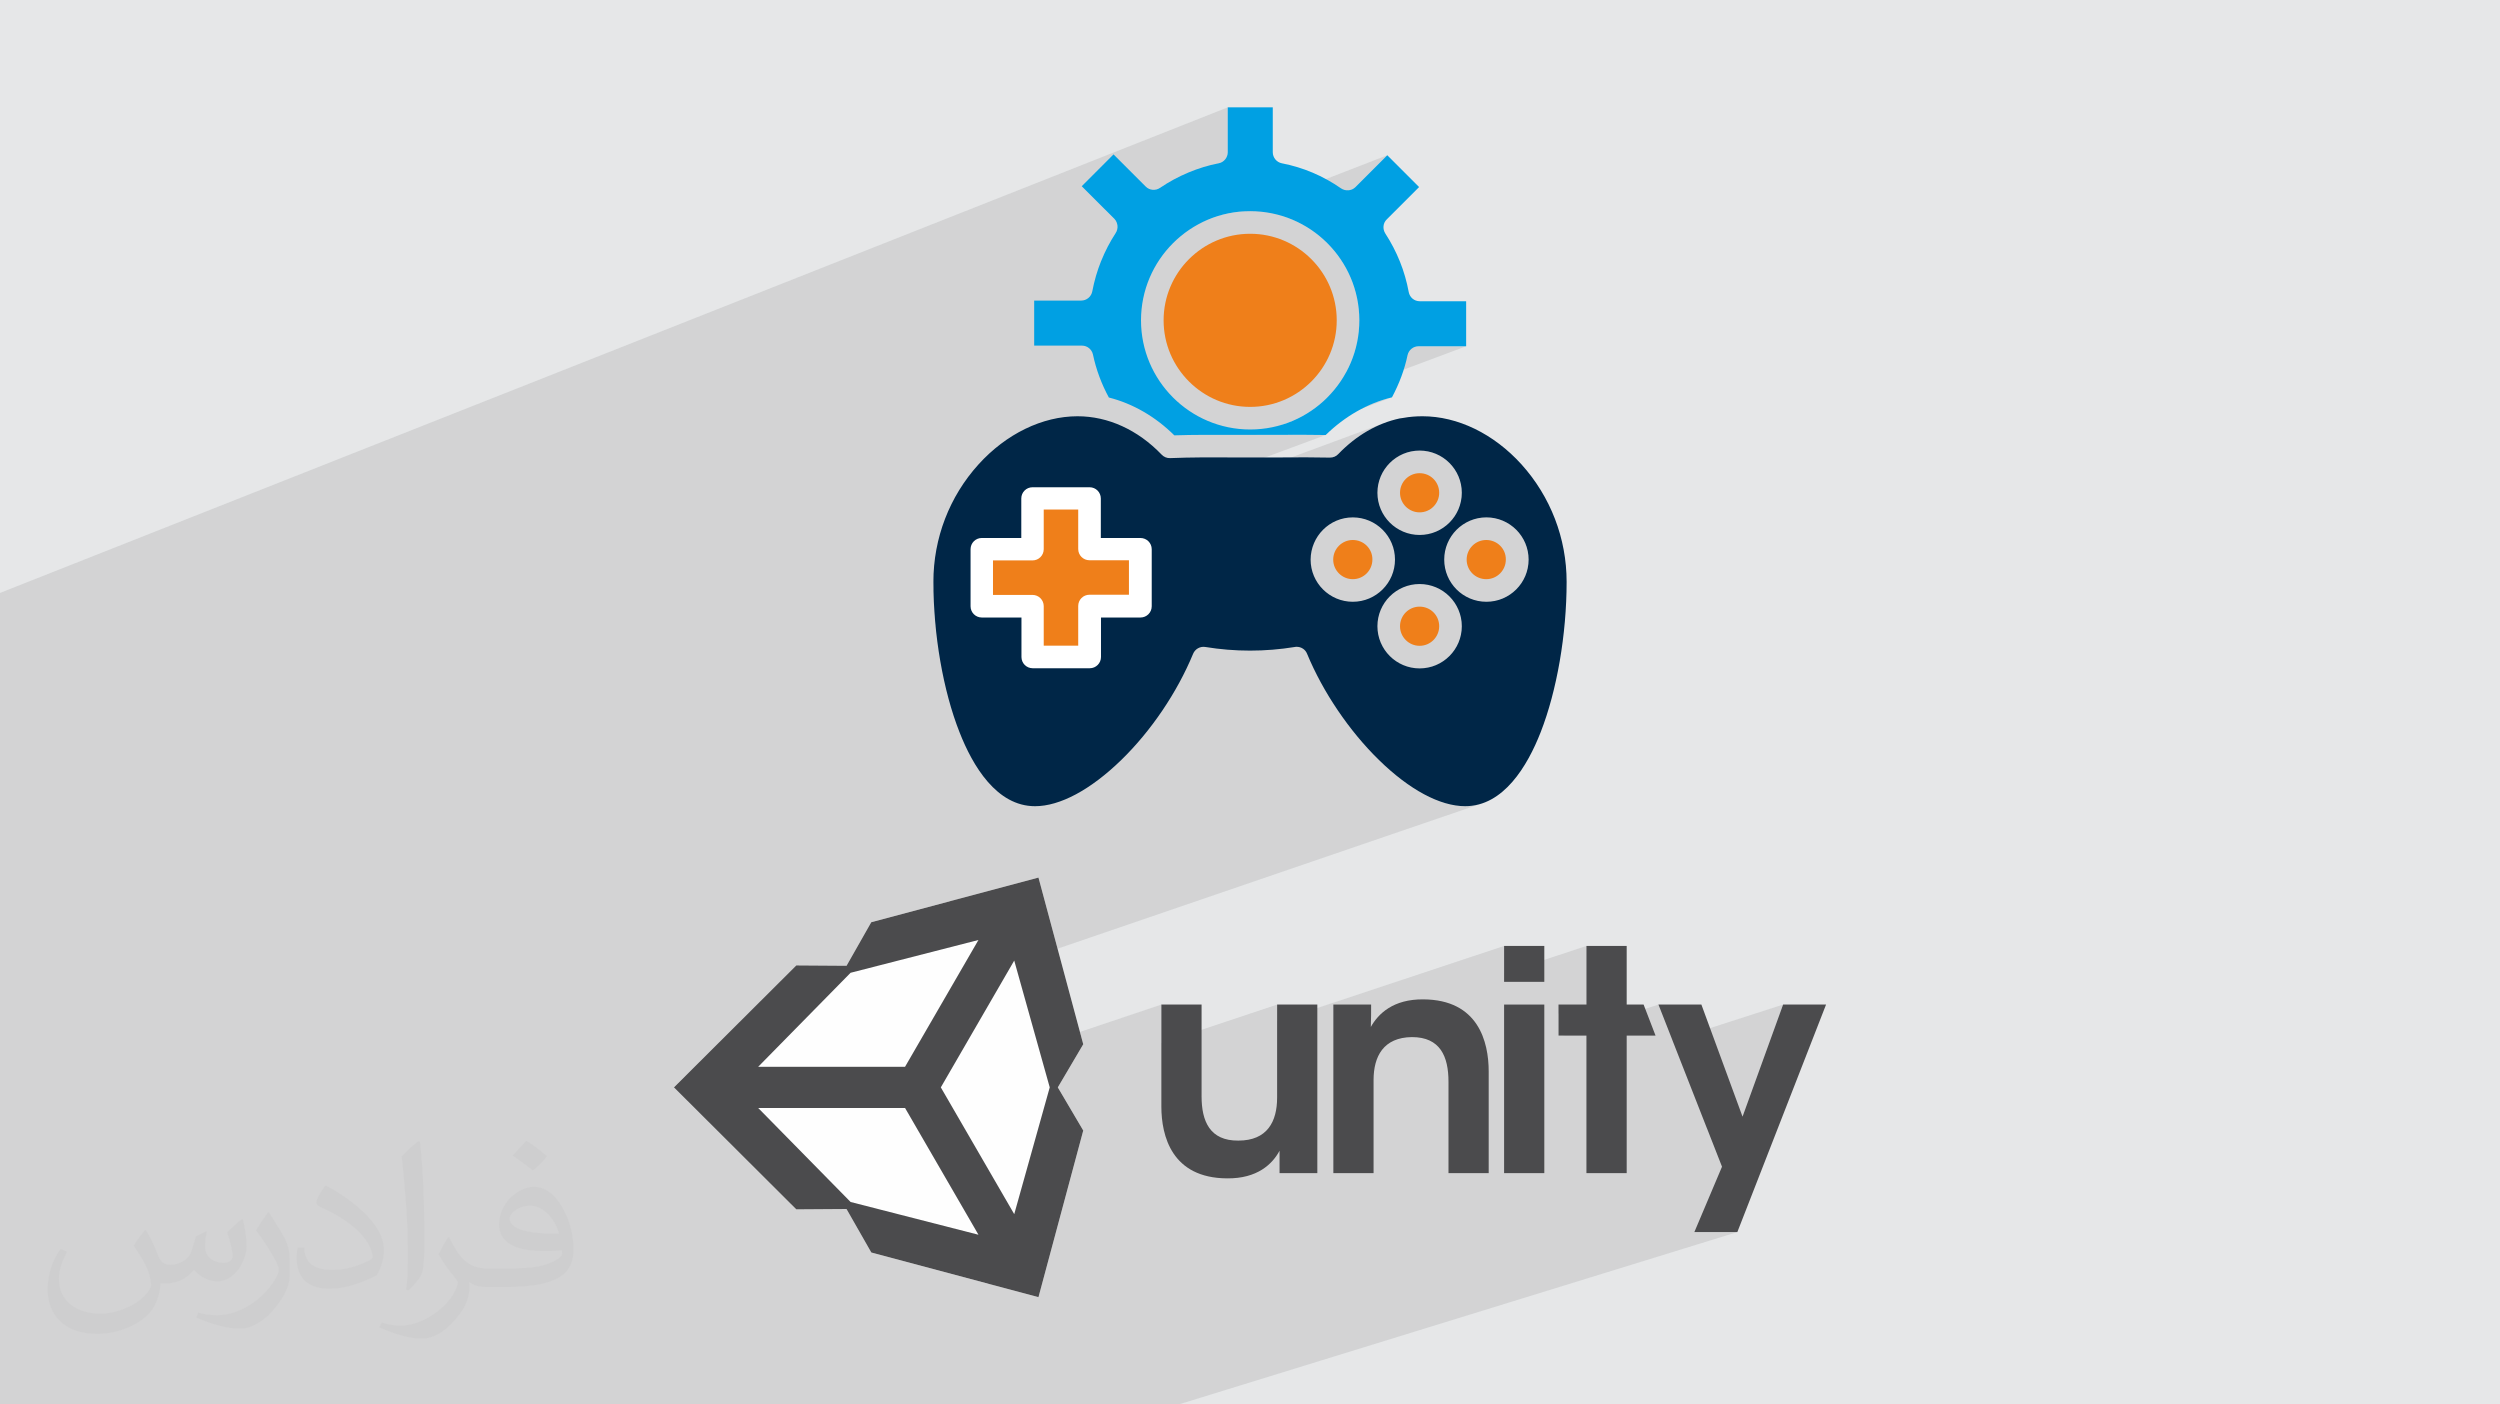 <?xml version="1.0" encoding="UTF-8"?>
<!DOCTYPE svg PUBLIC "-//W3C//DTD SVG 1.1//EN" "http://www.w3.org/Graphics/SVG/1.1/DTD/svg11.dtd">
<!-- Creator: CorelDRAW -->
<svg xmlns="http://www.w3.org/2000/svg" xml:space="preserve" width="94.192mm" height="52.917mm" version="1.1" style="shape-rendering:geometricPrecision; text-rendering:geometricPrecision; image-rendering:optimizeQuality; fill-rule:evenodd; clip-rule:evenodd"
viewBox="0 0 9404.92 5283.66"
 xmlns:xlink="http://www.w3.org/1999/xlink"
 xmlns:xodm="http://www.corel.com/coreldraw/odm/2003">
 <defs>
  <style type="text/css">
   <![CDATA[
    .fil6 {fill:#EF7F1A}
    .fil7 {fill:#00A0E3}
    .fil8 {fill:#002647}
    .fil3 {fill:#4B4B4D}
    .fil4 {fill:#FEFEFE}
    .fil5 {fill:white}
    .fil2 {fill:#373435;fill-opacity:0.031}
    .fil1 {fill:#2B2A29;fill-opacity:0.102}
    .fil0 {fill:#E6E7E8}
   ]]>
  </style>
 </defs>
 <g id="Layer_x0020_1">
  <polygon class="fil0" points="-0,0 9404.92,0 9404.92,5283.66 -0,5283.66 "/>
  <polygon class="fil1" points="3128.24,5283.66 3058.74,5283.66 2914.81,5283.66 2859.71,5283.66 2715.79,5283.66 2640.19,5283.66 2447.59,5283.66 2303.7,5283.66 2303.67,5283.66 2246.32,5283.66 2111.12,5283.66 2042.46,5283.66 2027.97,5283.66 1981.27,5283.66 1933.35,5283.66 1863.19,5283.66 1832.99,5283.66 1706.44,5283.66 1692.96,5283.66 1635.64,5283.66 1611.46,5283.66 1595.83,5283.66 1522.11,5283.66 1362.6,5283.66 1276.11,5283.66 1266.08,5283.66 1101.99,5283.66 1077.98,5283.66 1074.51,5283.66 978.29,5283.66 963.75,5283.66 950.98,5283.66 852.09,5283.66 839.92,5283.66 773.83,5283.66 749.45,5283.66 699.15,5283.66 487.73,5283.66 468.17,5283.66 293.32,5283.66 -0,5283.66 -0,5247.75 -0,4957.42 -0,4931.1 -0,4921.12 -0,4735.79 -0,4672.74 -0,4662.54 -0,4612.16 -0,4420.41 -0,4407.5 -0,4406.24 -0,4325.91 -0,4321.97 -0,4306.23 -0,4261.63 -0,4231.53 -0,4212.77 -0,4184.59 -0,4180.15 -0,4176.16 -0,4175.94 -0,4174.25 -0,4161.09 -0,4111.65 -0,4102.81 -0,4099.32 -0,4085.93 -0,4063.72 -0,4058.56 -0,4052.75 -0,4039.3 -0,4017.26 -0,4013.15 -0,3998.21 -0,3966.97 -0,3958.06 -0,3953.6 -0,3921.89 -0,3874.98 -0,3871.88 -0,3867.7 -0,3853.23 -0,3801.88 -0,3792.77 -0,3776.66 -0,3730.09 -0,3657.38 -0,3648.15 -0,3571.28 -0,3567.08 -0,3518.98 -0,3490.63 -0,3485.8 -0,3441.17 -0,3437.93 -0,3427.19 -0,3395.64 -0,3371.18 -0,3361.43 -0,3312.71 -0,3301 -0,3298.37 -0,3292.72 -0,3292.53 -0,3137.12 -0,3136.44 -0,3075.89 -0,3072.74 -0,2905.16 -0,2880.4 -0,2859.54 -0,2795.66 -0,2704.57 -0,2684.58 -0,2679.25 -0,2675.82 -0,2674.95 -0,2638.28 -0,2618.59 -0,2609.26 -0,2591.3 -0,2513.02 -0,2462.31 -0,2417.66 -0,2416.69 -0,2411.89 -0,2401.99 -0,2385.33 -0,2304.14 -0,2237.14 -0,2230.59 4618.69,403.86 4618.69,572.66 4618.03,580.08 4616.12,587.13 4613.08,593.68 4609,599.59 4604.02,604.73 4598.23,608.98 4591.75,612.19 4384.46,693.44 4376.33,698.48 4363.59,706.83 4357,710.46 4157.54,788.62 4192.27,823.35 4196.73,828.94 4200.14,835.16 4202.5,841.86 4203.77,848.85 4203.91,855.97 4202.9,863.03 4200.71,869.85 4197.31,876.26 4189.32,888.86 4181.66,901.62 4174.33,914.54 4167.32,927.62 4160.64,940.85 4154.3,954.23 4148.28,967.76 4142.59,981.44 4142.21,982.41 4562.16,819.3 4581.22,812.85 4600.68,807.31 4620.52,802.72 4640.7,799.11 4661.21,796.49 4673.84,795.54 5218.95,584.01 5099.28,703.67 5093.49,708.52 5087.1,712.17 4825.9,813.17 4844.02,819.3 4862.65,826.66 4880.83,834.89 4898.53,843.95 4915.73,853.85 4932.39,864.53 4948.51,875.98 4964.02,888.18 4978.94,901.09 4993.22,914.69 5006.83,928.94 5019.76,943.85 5031.97,959.36 5043.44,975.46 5054.15,992.13 5064.05,1009.32 5073.14,1027.03 5081.39,1045.22 5088.77,1063.87 5095.24,1082.95 5100.79,1102.43 5105.39,1122.3 5109.01,1142.52 5111.63,1163.07 5113.22,1183.92 5113.76,1205.05 5113.22,1226.12 5111.64,1246.92 5109.03,1267.43 5105.41,1287.61 5100.83,1307.45 5095.3,1326.91 5088.84,1345.97 5081.48,1364.61 5073.25,1382.8 5064.18,1400.5 5063.2,1402.2 5322.35,1305.14 5329.34,1303.31 5336.73,1302.68 5515.62,1302.68 4989.34,1499.12 4979.19,1508.8 4964.29,1521.73 4948.78,1533.94 4932.67,1545.41 4916.02,1556.11 4898.81,1566.02 4881.11,1575.11 4862.92,1583.35 4844.28,1590.73 4723.12,1635.87 4723.77,1635.87 4734.11,1635.87 4744.44,1635.87 4754.74,1635.87 4765.03,1635.87 4775.27,1635.87 4785.49,1635.87 4795.65,1635.87 4805.77,1635.87 4815.84,1635.87 4827.03,1635.86 4838.16,1635.85 4847.55,1635.82 5186.15,1509.95 5202.82,1504.28 5219.64,1499.23 5236.58,1494.79 4857.2,1635.8 4860.23,1635.79 4871.18,1635.76 4882.06,1635.74 4892.87,1635.72 4903.63,1635.71 4914.31,1635.72 4924.92,1635.75 4935.48,1635.8 4945.95,1635.87 4956.37,1635.97 4966.7,1636.11 4976.97,1636.29 4987.16,1636.5 3511.44,2183.71 3511.38,2188.9 3511.49,2207.48 3511.69,2219.1 5203.4,1592.9 5188.25,1599.15 5173.27,1606.03 5158.46,1613.52 5143.84,1621.62 5129.4,1630.35 5115.18,1639.68 5101.16,1649.61 5087.35,1660.16 5073.76,1671.3 5060.4,1683.04 5047.28,1695.38 5034.4,1708.31 5031.18,1711.41 5027.71,1714.09 5023.99,1716.37 5020.07,1718.23 3513.61,2274.31 3514.02,2282.35 3515.16,2301.16 3516.51,2319.95 3518.05,2338.75 3519.5,2354.32 5278.78,1707.57 5293.36,1702.23 5308.56,1698.31 5324.31,1695.9 5340.51,1695.08 5356.72,1695.9 5372.47,1698.31 5387.67,1702.23 5402.25,1707.57 5416.12,1714.26 5429.21,1722.22 5441.43,1731.36 5452.7,1741.61 5462.96,1752.89 5472.1,1765.11 5480.05,1778.2 5486.74,1792.07 5492.09,1806.64 5496.01,1821.85 5498.42,1837.6 5499.23,1853.8 5498.42,1870.02 5496.01,1885.77 5492.09,1900.96 5486.74,1915.54 5480.05,1929.42 5472.1,1942.5 5462.96,1954.73 5452.7,1966 5441.43,1976.25 5429.21,1985.39 5416.12,1993.35 5402.25,2000.04 5387.67,2005.38 5240.91,2058.45 5242.06,2062.95 5544.67,1953.55 5559.87,1949.63 5575.62,1947.22 5591.82,1946.4 5608.04,1947.22 5623.79,1949.63 5638.98,1953.55 5653.56,1958.89 5667.44,1965.58 5680.52,1973.54 5692.75,1982.68 5704.02,1992.93 5714.27,2004.21 5723.42,2016.43 5731.37,2029.52 5738.06,2043.39 5743.4,2057.96 5747.33,2073.17 5749.74,2088.92 5750.55,2105.12 5749.74,2121.34 5747.33,2137.08 5743.4,2152.28 5738.06,2166.86 5731.37,2180.74 5723.42,2193.82 5714.27,2206.05 5704.02,2217.32 5692.75,2227.57 5680.52,2236.71 5667.44,2244.67 5653.56,2251.36 5638.98,2256.7 5492.16,2308.9 5496.01,2323.85 5498.42,2339.6 5499.23,2355.81 5498.42,2372.02 5496.01,2387.77 5492.09,2402.97 5486.74,2417.55 5480.05,2431.42 5472.1,2444.51 5462.96,2456.73 5452.7,2468 5441.43,2478.26 5429.21,2487.39 5416.12,2495.35 5402.25,2502.04 5387.67,2507.38 5011.58,2640.02 5015.79,2646.66 5024.18,2659.57 5032.75,2672.39 5041.46,2685.11 5050.31,2697.73 5059.32,2710.22 5068.47,2722.59 5077.74,2734.83 5087.16,2746.94 5096.69,2758.9 5106.35,2770.73 5116.12,2782.39 5126.01,2793.88 5136.01,2805.21 5146.11,2816.37 5156.3,2827.33 5166.6,2838.11 5176.98,2848.7 5187.46,2859.07 5198.2,2869.44 5208.95,2879.5 5219.7,2889.27 5230.43,2898.73 5241.16,2907.9 5251.87,2916.75 5262.55,2925.3 5273.22,2933.54 5283.85,2941.47 5294.45,2949.08 5305.03,2956.37 5315.56,2963.35 5326.05,2970 5336.48,2976.34 5346.88,2982.35 5357.21,2988.04 5367.48,2993.4 5377.69,2998.42 5387.83,3003.11 5397.91,3007.48 5407.9,3011.5 5417.83,3015.19 5427.66,3018.52 5437.42,3021.53 5447.07,3024.17 5456.64,3026.48 5466.1,3028.45 5475.47,3030.04 5484.74,3031.3 5493.88,3032.2 5502.92,3032.74 5511.84,3032.92 5538.25,3031.19 5563.42,3026.18 5587.35,3018.13 2577.56,4048.61 2535.33,4090.7 2764.02,4318.63 4369.02,3779.12 4369.02,3924.36 4804.48,3779.13 4804.48,3842.37 5658.37,3558.55 5658.37,3660.94 5968.11,3558.55 5968.11,3779.13 5863.08,3813.44 5863.08,3895.83 5879.99,3895.83 6238.93,3779.13 6291.57,3913.41 6707.96,3779.13 6555.35,4200.73 6420.86,4243.23 6478.03,4389.08 6374.01,4635.02 6374.02,4635.02 6535.82,4635.02 4433.45,5283.66 4277.58,5283.66 4277.57,5283.66 3621.12,5283.66 3353.59,5283.66 3209.5,5283.66 "/>
  <path class="fil2" d="M548.54 4627.69c17.95,27.21 29.6,53.36 40.96,82.43 8.45,16.91 12.93,48.09 52.57,48.09 11.61,0 28.28,-3.42 43.06,-11.61 16.63,-8.73 29.32,-21.94 35.94,-42l15.85 -53.36 38.57 -19.02 2.64 2.64c-5.27,20.09 -6.59,39.36 -6.59,54.43 0,44.63 38.57,61.56 69.22,61.56 17.95,0 34.09,-8.73 34.09,-25.11 0,-21.13 -8.98,-57.06 -20.62,-89.29 17.95,-17.95 35.94,-35.94 56.53,-50.47l3.17 1.6c8.98,38.04 14,75.56 14,100.66 0,24.57 -10.83,51.79 -19.81,69.49 -18.49,34.87 -51.25,62.62 -90.87,62.62 -30.1,0 -63.65,-15.07 -86.66,-43.06l-1.32 0c-21.66,26.96 -55.22,51.25 -108.86,51.25l-16.63 0c-2.64,35.41 -10.29,60.49 -21.94,82.95 -31.95,62.34 -126.81,106.47 -216.1,106.47 -124.17,0 -186.51,-71.59 -186.51,-166.96 0,-58.91 19.27,-113.6 48.88,-152.42l24.29 10.04c-18.49,35.41 -30.91,68.68 -30.91,101.45 0,89.29 72.66,131.83 156.4,131.83 77.68,0 173.83,-49.41 191.28,-106.72 -6.59,-62.62 -30.1,-91.93 -66.04,-148.99 10.83,-19.02 24.83,-38.04 42.28,-58.38l3.17 0 0 0 0 0 -0.02 -0.09zm1432.13 -336.04c26.15,16.39 51.79,35.66 76.87,57.85 -14,19.81 -31.45,37.79 -53.11,53.64 -25.11,-20.34 -50.19,-37.79 -75.84,-56.27 17.42,-19.55 34.62,-38.29 52.04,-55.22l0 0 0 0 0 0 0 0 0 0 0.03 0zm13.47 244.11c-42.28,0 -76.87,27.75 -76.87,48.34 0,44.13 84.53,57.85 185.72,57.31 -12.68,-51.79 -57.06,-105.68 -108.86,-105.68l0.01 0.03zm-94.86 236.19c54.96,0 103.04,-1.6 139.74,-10.83 40.96,-10.29 75.56,-30.91 75.56,-45.17 0,-3.7 0,-8.19 -1.32,-11.89 -22.98,2.11 -49.41,2.11 -72.38,2.11 -74.49,0 -131.55,-16.91 -154.02,-58.66 -5.55,-11.61 -9.51,-24.57 -9.51,-39.36 0,-40.43 17.42,-79.79 48.09,-107 25.61,-22.45 53.89,-36.44 82.67,-36.44 52.04,0 93.51,41.75 122.57,107.54 15.85,35.94 26.68,77.4 26.68,129.72 0,34.87 -9.51,64.19 -31.17,85.85 -40.43,39.11 -114.92,53.89 -229.04,53.89l-51.79 0 0 0 -13.47 0c-28.28,0 -48.62,-5.02 -64.72,-17.42l-2.64 0c0.79,6.59 1.32,12.93 1.32,19.02 0,25.61 -8.45,58.38 -25.61,84.53 -50.72,75.3 -105.68,108.04 -153.24,108.04 -48.09,0 -107,-18.49 -160.11,-42.54l9.51 -18.49c17.17,7.13 40.96,11.89 73.7,11.89 85.85,0 198.66,-82.43 212.66,-163 -3.17,-6.59 -8.98,-15.32 -17.17,-24.57 -25.11,-29.85 -40.96,-54.68 -55.75,-80.83 12.68,-25.11 24.29,-45.17 35.13,-63.4l4.49 -0.53c36.72,74.77 69.99,117.55 144.23,117.55l11.61 0 0 0 53.89 0 0 0 0 0 0 0 0 0 0 0 0.09 0.01zm-371.98 79c6.34,-34.34 6.87,-72.91 6.87,-108.86l0 -53.36c0,-99.6 -12.68,-244.36 -22.98,-338.68 17.95,-19.27 43.06,-42 62.87,-57.31l5.81 1.6c13.47,118.62 16.63,256 16.63,383.06 0,33.3 -1.32,65.79 -4.49,89.55 -1.85,30.1 -19.27,52.83 -56.53,87.7l-8.19 -3.7zm-382.8 -157.19c1.85,46.77 24.83,83.49 105.15,83.49 49.93,0 92.19,-12.93 138.96,-35.13 8.45,-3.7 12.93,-8.73 12.93,-12.93 0,-29.32 -22.45,-68.15 -60.23,-103.55 -36.72,-33.3 -85.34,-62.62 -130.76,-82.18 -15.6,-6.59 -20.62,-13.47 -20.62,-20.09 0,-13.47 17.95,-41.75 32.77,-62.09l5.02 -0.53c52.04,27.21 110.17,67.64 153.24,112.53 39.11,41.47 63.4,83.49 63.4,129.19 0,33.81 -10.29,65.51 -26.96,95.11 -57.06,28.79 -117.83,50.72 -178.06,50.72 -73.17,0 -123.1,-34.34 -123.1,-114.92 0,-8.73 0,-22.19 3.17,-39.64l25.11 0 0 0 0 0 0 0 0 0 0 0 -0.02 0zm-132.37 -132.9l45.45 73.45c16.63,27.21 32.23,56.81 32.23,103.55l0 59.7c0,48.34 -30.91,100.13 -80.83,151.38 -39.11,34.62 -73.7,49.41 -105.68,49.41 -47.55,0 -101.98,-14.79 -164.85,-41.75l7.13 -18.49c19.81,5.27 42.79,9.77 71.06,9.77 90.36,-0.53 182.8,-66.57 225.08,-147.15 5.02,-9.26 6.87,-17.95 6.87,-24.04 0,-9.26 -5.02,-19.55 -8.98,-28.79 -22.98,-43.31 -48.62,-82.95 -76.87,-119.68 14.79,-23.25 29.6,-45.7 45.7,-67.9l3.7 0.53 0 0 0 0 0 0 0 0 0 0 -0.02 0.01z"/>
  <g id="_2068052316992">
   <g>
    <path class="fil3" d="M4955.76 3779.13l-151.28 0 0 349.97c0,90.16 -36.89,161.8 -145.6,161.8 -107.36,1.17 -138.58,-72.8 -138.58,-166.31l0 -345.47 -151.28 0 0 383.54c0,110.86 39.24,269.16 247.12,270.33 114.38,1.17 170.99,-54.27 197.53,-104.03l0 84.32 142.09 0 0 -634.15z"/>
    <path class="fil3" d="M5016.04 4413.28l151.27 0 0 -349.97c0,-89 36.9,-160.63 144.43,-161.8 106.2,0 137.42,72.8 137.42,167.48l0 344.3 151.27 0 0 -382.36c0,-112.04 -39.24,-270.33 -245.95,-271.33 -113.2,-1.17 -169.81,54.26 -197.52,103.85 1.17,-30.05 1.17,-56.6 1.17,-84.32l-142.09 0 0 634.16 0 0 0 -0.01z"/>
    <path class="fil3" d="M5658.37 4413.28l151.28 0 0 -634.15 -151.28 0 0 634.15zm0 -719.64l0 0 151.28 0 0 -135.09 -151.28 0 0 135.09z"/>
    <polygon class="fil3" points="5968.11,4413.28 6119.56,4413.28 6119.56,3895.83 6228.08,3895.83 6183.17,3779.13 6119.56,3779.13 6119.56,3558.55 5968.11,3558.55 5968.11,3779.13 5863.08,3779.13 5863.08,3895.83 5968.11,3895.83 "/>
    <polygon class="fil3" points="6374.02,4635.02 6535.82,4635.02 6869.59,3779.13 6707.96,3779.13 6555.35,4200.73 6400.56,3779.13 6238.93,3779.13 6478.03,4389.08 6374.01,4635.02 6374.01,4635.02 "/>
    <polygon class="fil4" points="4075.15,3928.39 3906.68,3301.41 3277.69,3469.39 3184.69,3633.19 2995.67,3631.86 2535.33,4090.7 2995.67,4549.54 2995.67,4549.54 3184.52,4548.2 3277.86,4711.84 3906.68,4879.81 4075.15,4253 3979.48,4090.71 4075.15,3928.41 4075.15,3928.41 "/>
    <path class="fil3" d="M3539.33 4090.69l276.17 -477.04 133.57 477.04 -133.57 476.88 -276.17 -476.88zm-134.58 77.48l0 0 -552.5 0 347.63 353.64 481.04 123.23 -276.17 -476.88zm276.17 -631.99l0 0 -481.04 123.39 -347.63 353.64 552.5 0 276.17 -477.04zm394.22 392.22l0 0 -168.47 -626.98 -628.99 167.98 -93 163.8 -189.01 -1.33 -460.34 458.84 460.34 458.85 0 0 188.84 -1.34 93.34 163.63 628.82 167.98 168.47 -626.81 -95.68 -162.29 95.68 -162.29 0 0 0 -0.02z"/>
   </g>
   <g>
    <path class="fil5" d="M4441.96 2086.47l-82.66 308.61c0,0 -168.99,154.3 -187.37,192.88 -18.37,38.58 -104.71,77.15 -174.52,75.32 -69.8,-1.84 -220.44,-47.76 -236.97,-62.46 -16.53,-14.7 -97.37,-88.17 -117.57,-115.72 -20.2,-27.56 -34.9,-146.96 -38.57,-163.49 -3.67,-16.53 29.39,-279.23 29.39,-279.23l113.9 -207.58 80.83 -73.48 156.14 -49.6c0,0 176.34,38.59 203.9,58.79 27.56,20.2 180.03,64.3 189.21,82.66 9.19,18.36 64.29,233.3 64.29,233.3z"/>
    <path class="fil6" d="M4703.09 879.41c-179.51,0 -325.64,146.13 -325.64,325.64 0,179.52 146.13,325.64 325.64,325.64 179.51,0 325.64,-146.12 325.64,-325.64 0,-179.51 -146.13,-325.64 -325.64,-325.64z"/>
    <path class="fil7" d="M4197.31 876.26c-43.45,66.76 -73.06,140.46 -88.18,219.82 -3.78,20.16 -21.42,34.65 -41.57,34.65l-177 0 0 169.43 179.52 0c20.15,0 37.16,13.85 41.57,33.38 11.97,56.68 32.12,110.85 59.84,161.87 89.44,22.68 174.48,71.17 246.28,142.35 73.7,-2.53 151.17,-1.9 233.68,-1.9 54.8,0 110.86,0 164.4,0 59.84,0 117.15,-0.63 171.32,0.63 73.06,-71.17 158.72,-119.67 249.42,-141.72 27.09,-51.02 47.25,-103.93 58.58,-158.73 4.4,-19.52 21.42,-33.38 41.57,-33.38l178.89 0 0 -169.43 -174.48 0c-20.79,0 -37.79,-14.49 -41.58,-34.65 -14.48,-78.73 -44.08,-152.42 -88.18,-220.45 -10.7,-17 -8.82,-39.05 5.67,-52.91l121.56 -121.57 -119.67 -119.67 -119.67 119.67c-14.49,14.49 -37.16,16.38 -54.18,5.04 -68.02,-47.24 -142.34,-78.73 -222.96,-94.48 -19.53,-3.78 -34.02,-21.42 -34.02,-41.58l0 -168.8 -169.43 0 0 168.8c0,20.16 -14.49,37.79 -34.01,41.58 -77.47,15.11 -153.69,47.24 -221.09,92.59 -17,11.33 -39.05,9.45 -53.54,-5.04l-120.94 -120.94 -119.67 119.68 122.82 122.82c13.22,13.85 15.75,36.52 5.03,52.91zm505.78 -81.89c226.12,0 410.67,183.92 410.67,410.67 0,226.13 -183.91,410.68 -410.67,410.68 -226.12,0 -410.67,-183.92 -410.67,-410.68 0,-226.75 184.55,-410.67 410.67,-410.67l0 0z"/>
    <path class="fil6" d="M3926.47 2066.07c0,23.3 -18.89,42.21 -42.2,42.21l-148.65 0 0 129.74 148.65 0c23.3,0 42.2,18.9 42.2,42.21l0 148.64 129.75 0 0 -148.02c0,-0.63 0,-0.63 0,-1.26 0,-23.3 18.89,-42.21 42.21,-42.21l148.64 0 0 -129.75 -148.64 0 0 0c-23.31,0 -42.21,-18.89 -42.21,-42.2l0 -148.64 -129.75 0 0 149.27z"/>
    <path class="fil6" d="M5089.2 2031.43c-40.94,0 -73.69,33.38 -73.69,73.69 0,40.94 33.38,73.7 73.69,73.7 40.95,0 73.7,-33.39 73.7,-73.7 0.63,-40.94 -32.75,-73.69 -73.7,-73.69z"/>
    <path class="fil6" d="M5340.51 2282.12c-40.95,0 -73.7,33.39 -73.7,73.7 0,40.94 33.39,73.69 73.7,73.69 40.94,0 73.69,-33.38 73.69,-73.69 0,-40.95 -32.75,-73.7 -73.69,-73.7z"/>
    <path class="fil6" d="M5591.2 2031.43c-40.94,0 -73.69,33.38 -73.69,73.69 0,40.94 32.75,73.7 73.69,73.7 40.95,0 73.7,-33.39 73.7,-73.7 0.63,-40.94 -32.75,-73.69 -73.7,-73.69z"/>
    <path class="fil6" d="M5266.82 1853.8c0,40.95 33.39,73.7 73.7,73.7 40.94,0 73.69,-33.38 73.69,-73.7 0,-40.94 -32.75,-73.69 -73.69,-73.69 -40.31,0 -73.7,32.75 -73.7,73.69z"/>
    <path class="fil8" d="M5089.2 1946.4c87.55,0 158.73,71.17 158.73,158.72 0,87.56 -71.18,158.73 -158.73,158.73 -87.55,0 -158.72,-71.17 -158.72,-158.73 0.63,-87.55 71.17,-158.72 158.72,-158.72zm343.91 158.72c0,-87.55 71.17,-158.72 158.72,-158.72 87.56,0 158.73,71.17 158.73,158.72 0,87.56 -71.17,158.73 -158.73,158.73 -88.18,0 -158.72,-71.17 -158.72,-158.73l0 0zm-251.32 250.69c0,-87.56 71.18,-158.73 158.73,-158.73 87.55,0 158.72,71.17 158.72,158.73 0,87.55 -71.17,158.72 -158.72,158.72 -87.55,0 -158.73,-71.17 -158.73,-158.72l0 0zm-849.05 -289.74l0 214.78c0,23.3 -18.89,42.2 -42.21,42.2l-148.64 0 0 148.65c0,23.3 -18.89,42.2 -42.2,42.2l-214.78 0c-23.3,0 -42.21,-18.89 -42.21,-42.2l0 -148.65 -149.27 0c-23.3,0 -42.2,-18.89 -42.2,-42.2l0 -214.78c0,-23.3 18.89,-42.21 42.2,-42.21l148.64 0 0 -148.64c0,-23.3 18.9,-42.2 42.21,-42.2l214.78 0c23.3,0 42.2,18.89 42.2,42.2l0 148.64 148.64 0c23.94,0 42.84,18.9 42.84,42.21l0 0zm849.05 -212.27c0,-87.55 71.18,-158.72 158.73,-158.72 87.55,0 158.72,71.17 158.72,158.72 0,87.56 -71.17,158.73 -158.72,158.73 -87.55,0 -158.73,-71.17 -158.73,-158.73l0 0zm83.77 -279.66c-84.4,18.27 -163.13,63.62 -231.16,134.17 -8.19,8.82 -19.52,13.22 -31.49,13.22 -58.58,-1.26 -120.94,-1.26 -187.7,-0.63 -53.54,0 -110.23,0 -165.03,0 -88.18,-0.63 -171.32,-0.63 -248.16,2.52 -11.97,0.64 -23.93,-4.4 -32.12,-13.22 -89.44,-93.22 -201.55,-144.24 -316.19,-144.24 -132.28,0 -268.32,66.14 -372.26,180.78 -109.59,120.93 -170.06,277.77 -170.06,442.16 0,197.78 36.53,409.41 98.26,565.62 49.76,127.23 139.83,278.4 284.07,278.4 93.85,0 209.11,-61.73 324.38,-173.85 112.12,-108.97 210.37,-254.46 270.21,-399.34 7.56,-18.26 26.46,-28.98 45.98,-25.82 111.49,18.26 224.86,18.26 336.98,0 2.52,-0.63 4.41,-0.63 6.93,-0.63 17,0 32.75,10.07 39.05,26.45 59.84,144.24 158.09,289.74 270.21,399.34 114.64,112.12 229.9,173.85 324.38,173.85 144.24,0 234.32,-151.17 284.07,-278.4 61.1,-156.21 97.63,-367.84 97.63,-565.62 0,-163.76 -60.47,-320.6 -170.06,-442.16 -104.56,-115.27 -239.99,-180.78 -372.26,-180.78 -24.56,0 -48.5,1.89 -72.43,6.3 -5.04,0.63 -8.82,1.26 -13.23,1.89l0 0z"/>
   </g>
  </g>
 </g>
</svg>
